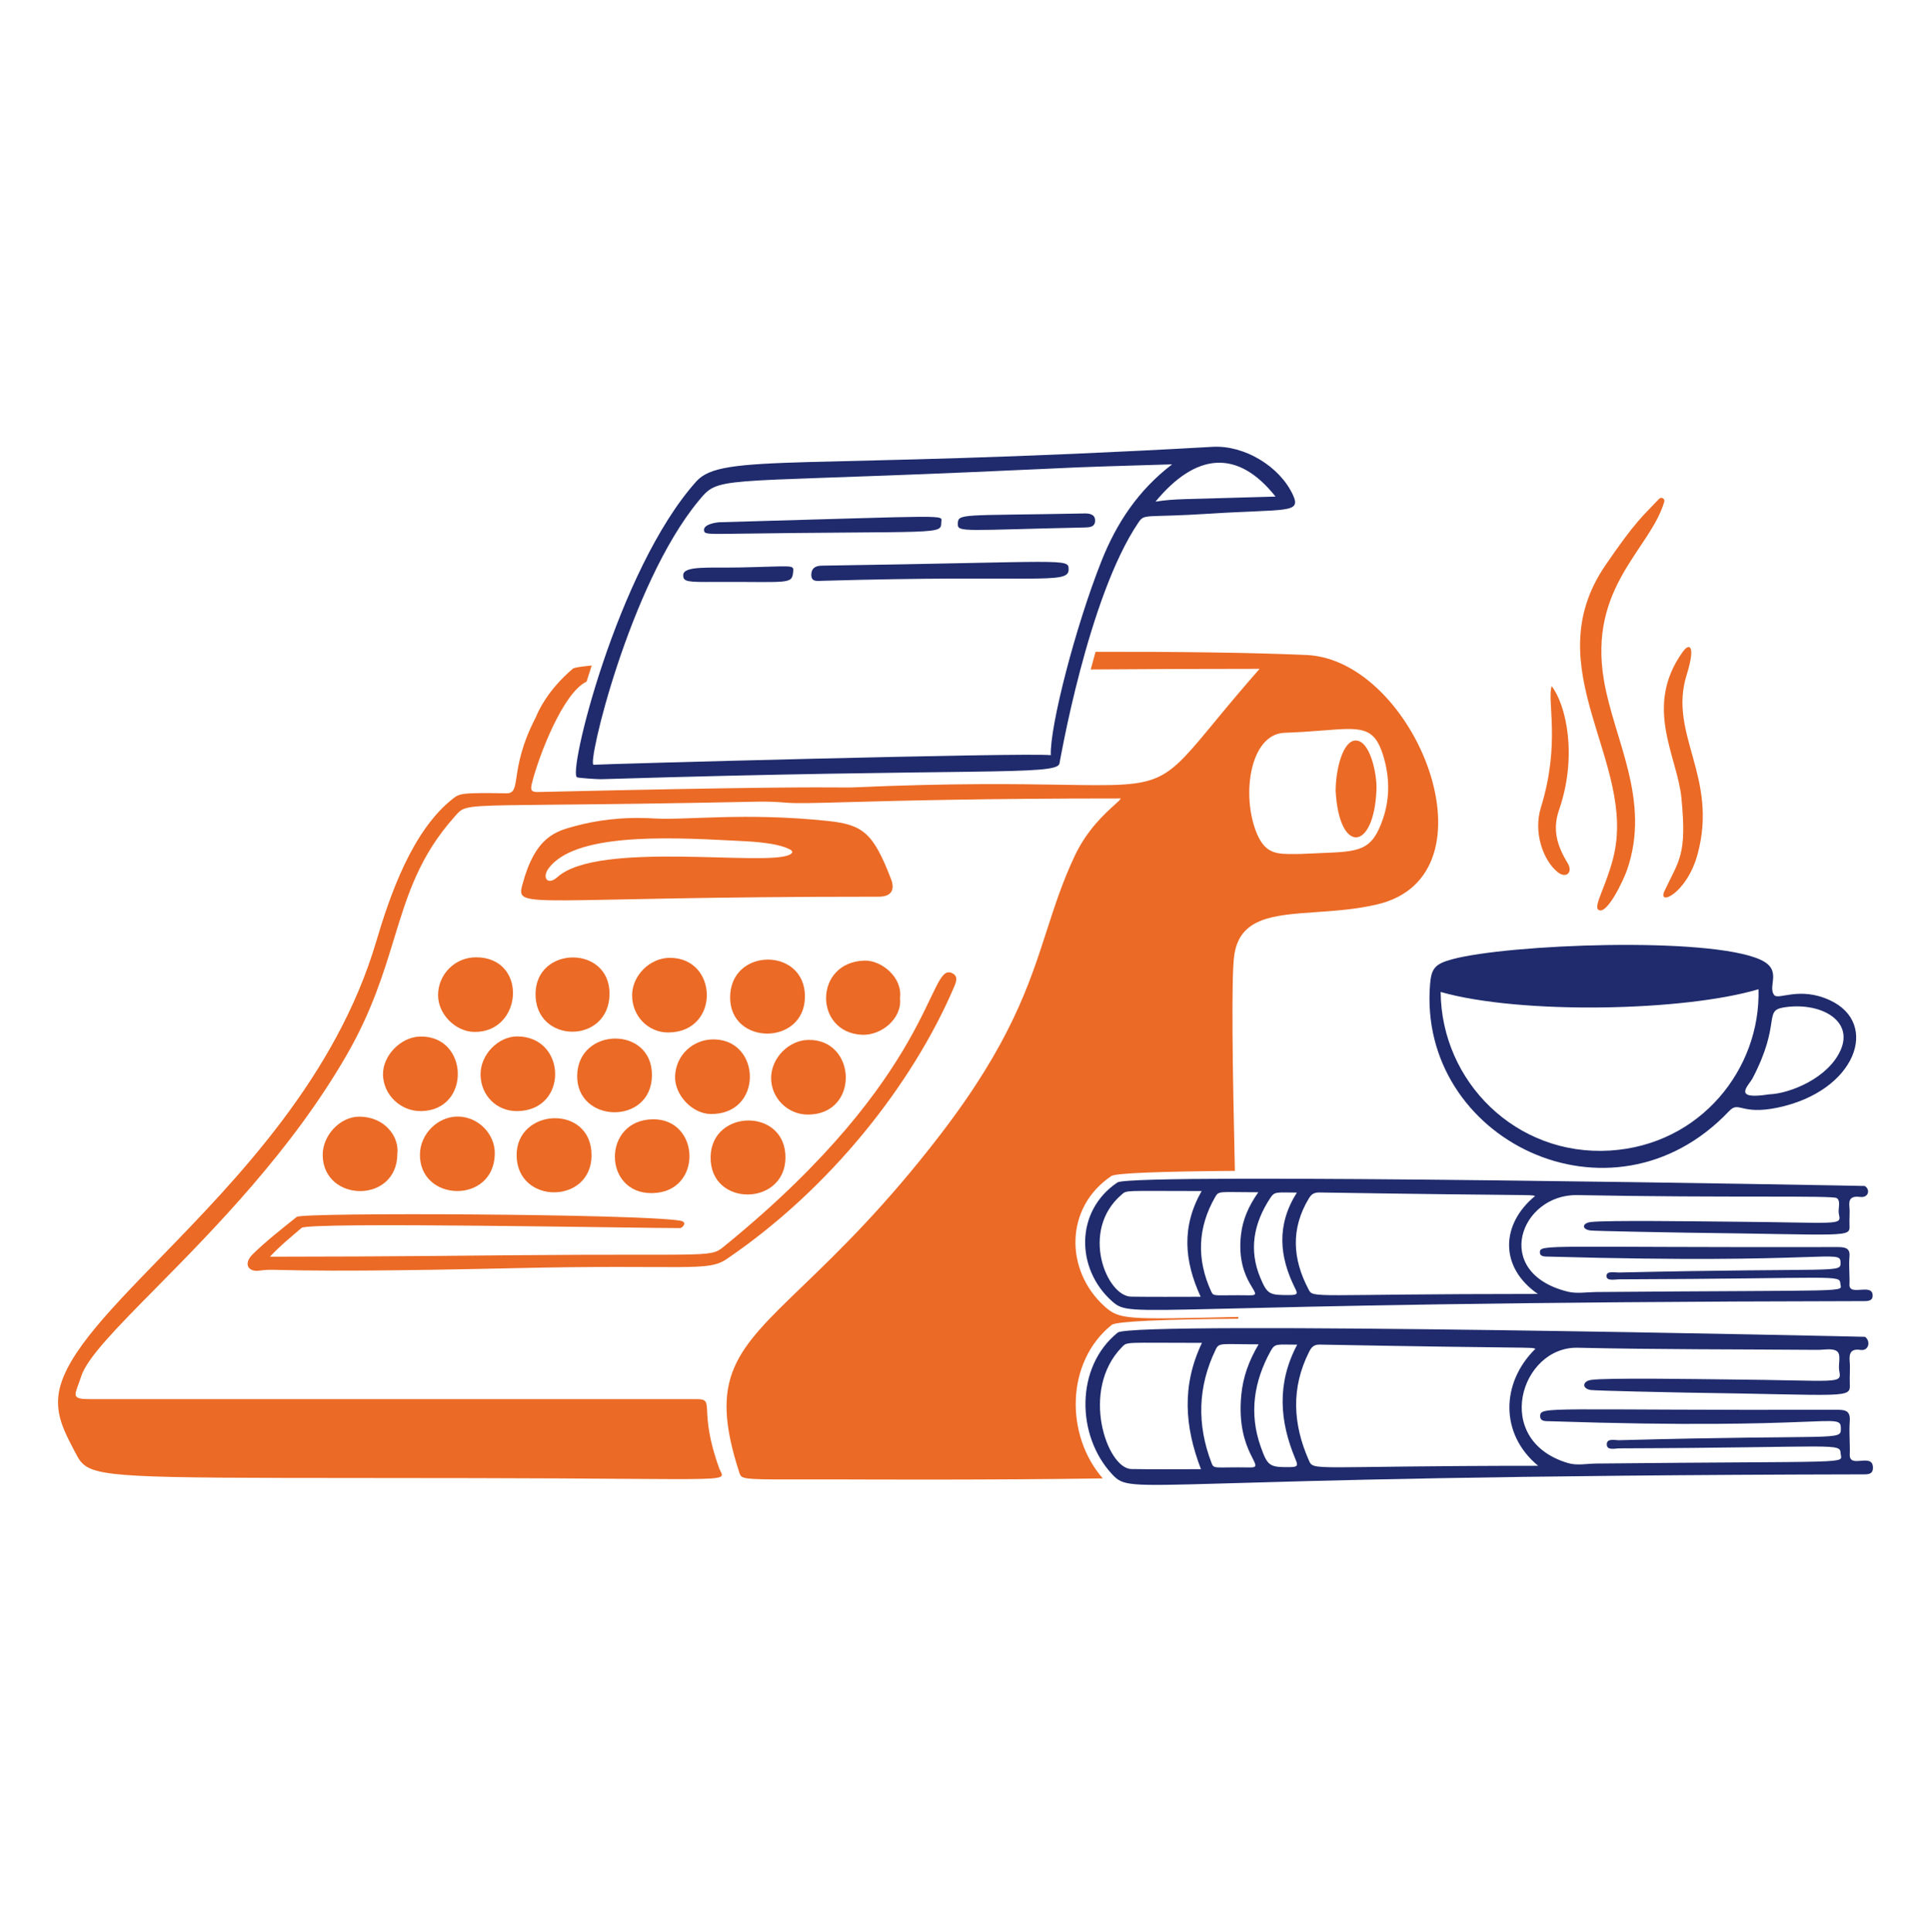 <svg xmlns="http://www.w3.org/2000/svg" width="2563" height="2564" viewBox="0 0 2563 2564" fill="none"><path d="M1182.71 1166.71C1159.12 1105.56 1145.65 1094.46 1098.72 1089.52C989.151 1077.98 911.146 1088.74 868.318 1086.21C823.658 1083.57 789.288 1089.37 763.927 1096.17C737.528 1103.26 710.45 1110.1 693.303 1174.27C684.23 1208.26 698.135 1190.03 1166.59 1190.03C1182.34 1190.03 1188.41 1181.52 1182.7 1166.72L1182.71 1166.71ZM1047.93 1134.35C1016.05 1150.21 794.132 1115.31 739.937 1163.97C726.699 1175.85 719.139 1164.62 728.096 1152.5C761.992 1106.7 878.39 1110.49 972.747 1115.58C991.393 1116.61 1028.88 1117.39 1048.07 1127.11C1052.57 1129.39 1052.93 1131.86 1047.95 1134.35H1047.93Z" fill="#EB6A25"></path><path d="M358.256 1667.82C505.91 1667.82 674.017 1665.91 674.299 1665.91C959.266 1663.27 941.082 1670.43 964.175 1651.57C1240.59 1425.81 1232.1 1278.08 1262.97 1291.15C1272.12 1295.02 1269.52 1302.46 1266.22 1310.14C1210.93 1439.26 1101.6 1577.92 964.226 1671.11C938.826 1688.34 909.903 1677.88 683.59 1683.01C358.217 1690.39 371.609 1682.52 344.556 1686.29C328.576 1688.52 323.053 1676.65 335.407 1664.56C353.719 1646.64 373.967 1631.01 393.869 1614.97C401.609 1608.74 849.096 1610.93 902.765 1619.99C913.696 1621.83 905.2 1629.83 902.957 1629.84C853.773 1630.04 409.772 1621.34 400.25 1629.59C386.449 1641.54 372.121 1652.97 358.256 1667.82Z" fill="#EB6A25"></path><path d="M785.162 1533.14C785.226 1598.33 686.717 1599.03 685.73 1533.84C684.769 1470.25 785.085 1464.84 785.162 1533.14Z" fill="#EB6A25"></path><path d="M1068.39 1322.86C1067.87 1388.07 969.019 1387.64 969.096 1323.77C969.173 1256.97 1068.91 1256.85 1068.39 1322.86Z" fill="#EB6A25"></path><path d="M631.92 1270.46C701.096 1270.72 693.932 1370.5 629.485 1369.5C604.253 1369.1 581.301 1345.7 581.442 1320.47C581.52 1307.15 586.879 1294.4 596.343 1285.03C605.807 1275.65 618.602 1270.42 631.92 1270.47V1270.46Z" fill="#EB6A25"></path><path d="M886.964 1370.24C860.334 1370.37 839.048 1348.53 838.997 1321.04C838.946 1294.83 862.372 1271.35 888.719 1271.17C953.679 1270.72 956.216 1369.89 886.964 1370.24Z" fill="#EB6A25"></path><path d="M948.553 1379.43C1010.77 1381.12 1012.78 1479.4 943.17 1478.43C918.809 1478.08 895.268 1453.16 896.037 1428.56C896.908 1400.2 919.988 1378.65 948.553 1379.43Z" fill="#EB6A25"></path><path d="M1072.47 1479.21C1045.55 1479.29 1023.41 1457.27 1023.52 1430.57C1023.64 1404.11 1046.87 1380.44 1073.06 1380.1C1137.42 1379.25 1141.05 1479 1072.47 1479.2V1479.21Z" fill="#EB6A25"></path><path d="M865.32 1427.24C864.718 1493.72 764.761 1491.16 766.106 1427.01C767.452 1362.86 865.922 1361.23 865.32 1427.24Z" fill="#EB6A25"></path><path d="M1042.53 1537.07C1041.47 1601.06 941.902 1602.18 943.209 1535.18C944.439 1471.34 1043.63 1470.02 1042.53 1537.07Z" fill="#EB6A25"></path><path d="M559.028 1474.59C531.77 1475.02 508.755 1452.99 508.344 1426.07C507.96 1401.03 531.77 1376.43 557.144 1375.65C622.59 1373.65 625.691 1473.57 559.028 1474.59Z" fill="#EB6A25"></path><path d="M686.666 1474.59C659.357 1474.98 638.148 1453.95 637.841 1426.17C637.546 1399.71 661.292 1375.21 686.999 1375.47C752.215 1376.12 754.829 1473.63 686.666 1474.59Z" fill="#EB6A25"></path><path d="M527.401 1531.09C527.35 1597.73 429.431 1596.08 428.316 1533.4C427.842 1507.14 451.229 1481.85 477.038 1481.95C510.37 1482.08 530.054 1508.13 527.414 1531.11L527.401 1531.09Z" fill="#EB6A25"></path><path d="M656.743 1531.54C655.397 1598.59 556.35 1595.41 557.401 1531.72C557.837 1504.93 580.852 1481.9 607.303 1481.82C634.457 1481.75 657.281 1504.72 656.743 1531.54Z" fill="#EB6A25"></path><path d="M865.269 1583.45C799.899 1584.08 799.22 1486.39 866.46 1485.45C929.895 1484.57 933.227 1582.78 865.269 1583.45Z" fill="#EB6A25"></path><path d="M809.011 1319.18C808.498 1386.18 710.322 1385.66 710.809 1318.95C711.284 1254.98 809.511 1254.08 809.024 1319.18H809.011Z" fill="#EB6A25"></path><path d="M1194.55 1324.64C1197.73 1351.63 1169.78 1374.51 1144.05 1373.3C1079.92 1370.29 1080.05 1276.44 1147.78 1274.85C1169.65 1274.33 1198.28 1296.83 1194.55 1324.64Z" fill="#EB6A25"></path><path d="M1772.79 1049.38C1772.94 1020.84 1782.41 982.691 1799.47 982.742C1818.45 982.794 1827.76 1026.84 1826.98 1047.74C1823.92 1129.94 1777.31 1134.42 1772.79 1049.38Z" fill="#EB6A25"></path><path fill-rule="evenodd" clip-rule="evenodd" d="M785.367 883.246C770.719 884.644 762.031 886.028 760.467 887.349C725.995 916.578 714.115 944.923 711.578 950.987C711.347 951.538 711.193 951.91 711.104 952.077C691.958 988.896 688.037 1014.88 685.564 1031.23C683.308 1046.1 682.27 1053 672.082 1052.83C614.005 1051.91 610.275 1052.85 601.612 1059.59C547.341 1101.72 517.674 1187.61 499.31 1249.64C446.179 1429.12 315.082 1564.04 212.921 1669.16C138.683 1745.57 79.722 1806.25 77.12 1856.85C75.839 1881.48 86.347 1901.63 96.919 1921.96V1921.97C97.752 1923.54 98.572 1925.11 99.38 1926.69L99.457 1926.83C101.981 1931.72 104.147 1935.91 107.043 1939.51C124.6 1961.25 169.055 1961.29 482.292 1961.5C525.786 1961.54 574.457 1961.56 628.96 1961.66C715.41 1961.82 779.536 1962.27 826.99 1962.61C934.892 1963.38 956.498 1963.54 958.049 1958.04C958.433 1956.66 957.562 1954.92 956.473 1952.75C955.832 1951.46 955.101 1950.01 954.512 1948.4C940.403 1909.27 939.262 1886.45 938.596 1873.37C937.929 1859.98 937.763 1856.81 924.691 1856.82H119.486C96.766 1856.99 98.316 1852.81 103.814 1837.87C104.98 1834.72 106.325 1831.08 107.645 1826.91C115.539 1802.04 154.843 1762.24 206.974 1709.42C283.39 1632 387.397 1526.64 460.506 1399.47C493.659 1341.79 508.96 1291.76 523.044 1245.73C540.754 1187.81 556.529 1136.22 603.509 1083.71L604.957 1082.07C606.751 1080.03 608.263 1078.33 609.993 1076.87C619.336 1069.05 635.111 1068.88 736.119 1067.92C793.735 1067.37 879.07 1066.55 1006.75 1063.89C1019.16 1063.64 1031.57 1064.23 1043.96 1065.29C1057.13 1066.41 1081.2 1065.75 1124.91 1064.55C1190.91 1062.73 1301.71 1059.67 1487.49 1059.67C1487.15 1061.14 1484.03 1063.96 1479.2 1068.32C1466.7 1079.6 1442.84 1101.13 1426.46 1135.92C1410.3 1170.23 1400.01 1202.07 1389.38 1234.99C1366.05 1307.2 1341.03 1384.69 1248.5 1505.29C1174.94 1601.17 1112.66 1661.19 1065.32 1706.83C976.425 1792.5 940.223 1827.4 981.026 1953.49L981.206 1954.04C981.718 1955.63 982.141 1956.95 982.884 1958.05C986.601 1963.51 998.39 1963.5 1068.77 1963.42C1083.85 1963.41 1101.65 1963.38 1122.63 1963.42H1124.04H1124.07C1141.85 1963.5 1320.83 1964.29 1463.72 1962.04C1413.65 1904.69 1414.43 1807.34 1475.54 1758.34C1481.72 1753.39 1547.87 1750.93 1643.6 1750.11L1643.55 1747.75L1637.65 1747.89H1637.64C1496.02 1751.17 1485.78 1751.4 1466.37 1734.02C1413.52 1686.69 1412.57 1602.73 1475.16 1560.71C1481.17 1556.68 1545.51 1554.62 1639.04 1553.89C1636 1418.9 1633.98 1294.83 1638.36 1266.76C1646.06 1217.49 1690.41 1214.43 1746.38 1210.55C1771.94 1208.78 1799.93 1206.86 1827.96 1200.27C1992.12 1161.68 1878.69 875.631 1734.14 869.259H1734.11C1660.85 866.042 1561.49 864.837 1454.14 865.042C1451.94 872.841 1449.79 880.657 1447.71 888.489C1518.63 887.951 1593.61 887.631 1671.84 887.631C1651.43 910.938 1631.41 934.577 1611.77 958.538C1579.18 997.972 1561.69 1019.14 1539.23 1030.28C1513.25 1043.19 1480.58 1042.65 1410.11 1041.51C1350.69 1040.53 1264.38 1039.14 1132.51 1044.97V1045C1128.54 1045.16 1124.39 1045.14 1116.3 1045.07C1087.69 1044.85 1009.68 1044.27 715.051 1051.1C705.952 1051.3 703.492 1049.65 705.901 1039.92C714.897 1003.52 747.396 919.027 778.536 904.643C780.715 897.605 782.996 890.464 785.367 883.246ZM1835.86 1085.89C1821.2 1129.52 1805.04 1130.15 1751.93 1132.2C1744.12 1132.49 1735.51 1132.84 1725.99 1133.34C1723.6 1133.34 1721.3 1133.36 1719.07 1133.38C1695.35 1133.62 1679.48 1133.77 1667.94 1105.53C1647.11 1054.6 1659.45 974.05 1705.02 972.512C1722.22 971.873 1739.4 970.826 1756.55 969.371C1806.56 965.435 1823.89 964.063 1835.76 1002.25C1844.32 1029.8 1845.17 1058.18 1835.86 1085.89Z" fill="#EB6A25"></path><path d="M1090.77 770.828C1084.7 771.008 1076.8 772.431 1076.83 762.918C1076.86 754.636 1081.64 750.842 1090.64 750.714C1418.43 745.893 1418.25 740.419 1418.38 755.777C1418.54 776.469 1374.91 762.534 1090.77 770.828Z" fill="#1F2B6C"></path><path d="M1716.11 656.845C1698.44 618.641 1651.35 590.63 1609.52 593.001C1063.63 623.962 958.715 600.424 924.204 638.923C819.044 756.187 751.983 1031.29 766.259 1031.64C766.131 1032.23 791.031 1034.32 799.232 1034.07C1291.12 1019.09 1402.79 1029.78 1406.18 1013.38C1406.46 1012.84 1443.92 792.378 1510.9 693.651C1519.44 681.075 1517.63 687.382 1606.32 681.677C1706.98 675.203 1727.61 681.729 1716.12 656.871L1716.11 656.845ZM1462.13 744.175C1427.49 831.351 1393.35 963.82 1394.72 1002.24C1362.43 998.562 792.632 1014.11 787.955 1014.97C778.331 1016.73 835.627 775.52 927.075 664.896C954.614 631.577 946.733 641.358 1287.93 626.641C1481.53 618.282 1385.6 621.411 1555.78 616.244C1510.63 650.679 1481.89 694.497 1462.14 744.188L1462.13 744.175ZM1533.65 665.768C1587.07 601.168 1642.33 595.117 1693.01 659.037C1566.36 662.896 1560.44 661.627 1533.65 665.768Z" fill="#1F2B6C"></path><path d="M1249.37 693.125C1248.95 710.266 1249.68 704.343 961.778 708.509C936.519 708.881 934.943 707.843 934.443 703.945C933.354 695.458 951.666 693.177 955.306 693.087C1268.89 684.356 1249.63 682.626 1249.37 693.125Z" fill="#1F2B6C"></path><path d="M982.845 753.072C1053.62 751.636 1053.73 748.88 1052.74 759.046C1051.07 776.251 1046.77 771.789 948.117 772.315C913.337 772.507 906.596 772.443 906.827 763.238C907.134 750.508 941.248 753.918 982.845 753.072Z" fill="#1F2B6C"></path><path d="M1271.3 695.754C1271.4 680.78 1274.02 684.664 1439.48 681.421C1445.89 681.293 1453.45 682.485 1453.53 690.651C1453.6 699.702 1446.11 699.907 1438.94 700.061C1280.79 703.484 1271.22 706.74 1271.3 695.741V695.754Z" fill="#1F2B6C"></path><path d="M2455.17 1930.22C2455.69 1915.68 2454.08 1900.94 2455.17 1886.48C2456.11 1874 2451.37 1870.98 2439.76 1871C2053.59 1871.82 2044.32 1865.82 2044.27 1879.36C2044.25 1886.83 2051.72 1885.99 2057.05 1886.17C2428.95 1898.45 2443.11 1873.28 2443.35 1895.55C2443.52 1912.88 2443.7 1903.37 2149.2 1911.36C2143.41 1911.51 2132.43 1908.26 2132.68 1917.13C2132.91 1925.33 2143.63 1922.19 2149.65 1922.17C2443.29 1921.19 2441.9 1914.18 2443.14 1929.31C2444.29 1943.31 2466.26 1938.78 2118.77 1942.32C2106.2 1942.45 2093.21 1945.27 2081.12 1941.68C1979.69 1911.5 2018.23 1786.86 2094.1 1788.62C2200.04 1791.07 2306.03 1790.62 2412 1791.47C2421 1791.54 2432.58 1788.88 2438.3 1793.38C2444.24 1798.06 2439.54 1810.35 2441.19 1819.12C2444.7 1837.72 2442.64 1831.98 2292.01 1830.68C2259.27 1830.4 2132.62 1828.22 2111.78 1831.35C2100.25 1833.08 2099.54 1842.67 2111.03 1844.7C2116.64 1845.68 2225.14 1848.02 2237.96 1848.18C2454.72 1851.17 2456.06 1856.64 2455.22 1836.44C2454.81 1826.61 2455.92 1816.67 2455.07 1806.9C2454.11 1795.77 2456.72 1789.6 2469.37 1791.53C2480.7 1793.26 2483.16 1779.62 2475.42 1774.15C2475.16 1773.97 1503.48 1752.55 1483.59 1768.51C1427.03 1813.89 1428.37 1905.49 1476.2 1956.63C1504.81 1987.22 1498.94 1958.58 2474.56 1956.68C2480.82 1956.68 2485.88 1955.69 2485.97 1948.24C2486.21 1926.82 2454.44 1950.13 2455.15 1930.22H2455.17ZM1501.65 1949.61C1469.17 1949.02 1433.29 1844.96 1489 1787.94C1496.5 1780.26 1491.36 1782.17 1595.33 1782.17C1568.43 1838.64 1572.16 1892.86 1594.03 1949.79C1562.17 1949.79 1531.89 1950.17 1501.64 1949.61H1501.65ZM1659.26 1947.5C1612.31 1946.67 1611.37 1950.22 1608.11 1941.73C1588.47 1890.6 1589.67 1840.38 1613.65 1790.89C1618.23 1781.44 1620.14 1784.11 1670.54 1784.11C1657.45 1806.22 1649.85 1827.7 1647.57 1851.13C1639.99 1929.1 1682.45 1947.9 1659.26 1947.49V1947.5ZM1713.1 1947.04C1685.38 1947.32 1682.66 1946.37 1673.36 1920.08C1657.66 1875.76 1664.21 1833.48 1686.54 1792.95C1692.39 1782.35 1695.1 1784.57 1721.76 1784.57C1694.35 1836.18 1698.44 1886.32 1719.37 1936.35C1722.73 1944.37 1723.08 1946.92 1713.1 1947.02V1947.04ZM1737.1 1937.76C1715.98 1889.8 1713.44 1842.03 1737.46 1794.29C1740.25 1788.72 1743.27 1784.3 1751.48 1784.45C2037.7 1789.81 2031.09 1787.4 2037.96 1790.02C1992.3 1834.82 1990.35 1903.01 2041.58 1945.31C1736.92 1945.31 1743.88 1953.14 1737.1 1937.76Z" fill="#1F2B6C"></path><path d="M2454.78 1704.6C2455.29 1692.42 2453.7 1680.07 2454.78 1667.97C2455.71 1657.52 2450.97 1655.01 2439.36 1655.04C2053.19 1655.79 2043.93 1650.72 2043.88 1662.02C2043.85 1668.28 2051.32 1667.56 2056.65 1667.72C2428.56 1678.13 2442.72 1656.93 2442.95 1675.57C2443.13 1690.09 2443.31 1682.13 2148.81 1688.79C2143.01 1688.92 2132.03 1686.18 2132.29 1693.63C2132.52 1700.48 2143.23 1697.86 2149.25 1697.84C2442.9 1696.92 2441.5 1691.14 2442.74 1703.82C2443.9 1715.53 2465.86 1711.82 2118.37 1714.71C2105.8 1714.82 2092.82 1717.18 2080.72 1714.18C1979.29 1688.95 2017.84 1584.58 2093.7 1586.05C2292.12 1589.9 2432.11 1586.22 2437.9 1590.04C2443.85 1593.95 2439.14 1604.24 2440.8 1611.59C2444.31 1627.17 2442.24 1622.35 2291.62 1621.27C2258.87 1621.04 2132.22 1619.19 2111.39 1621.81C2099.85 1623.26 2099.15 1631.28 2110.63 1632.99C2116.24 1633.82 2224.75 1635.76 2237.56 1635.91C2454.33 1638.45 2455.66 1643 2454.83 1626.08C2454.42 1617.85 2455.52 1609.53 2454.67 1601.35C2453.71 1592.04 2456.33 1586.87 2468.98 1588.49C2480.3 1589.94 2482.73 1578.55 2475.02 1573.95C2474.77 1573.8 1503.08 1555.87 1483.2 1569.25C1426.63 1607.27 1427.96 1683.91 1475.8 1726.74C1504.4 1752.34 1498.55 1728.37 2474.17 1726.76C2480.42 1726.76 2485.48 1725.93 2485.57 1719.7C2485.81 1701.78 2454.05 1721.28 2454.75 1704.62L2454.78 1704.6ZM1501.25 1720.82C1468.78 1720.32 1432.92 1633.27 1488.6 1585.5C1496.11 1579.07 1490.96 1580.67 1594.93 1580.67C1568.03 1627.96 1571.76 1673.33 1593.63 1720.98C1561.78 1720.98 1531.49 1721.29 1501.24 1720.83L1501.25 1720.82ZM1658.86 1719.06C1611.91 1718.37 1610.97 1721.33 1607.72 1714.23C1588.09 1671.43 1589.29 1629.38 1613.25 1587.96C1617.83 1580.05 1619.74 1582.3 1670.14 1582.3C1657.06 1600.82 1649.46 1618.79 1647.18 1638.41C1639.59 1703.68 1682.06 1719.41 1658.86 1719.07V1719.06ZM1712.7 1718.7C1684.98 1718.96 1682.26 1718.11 1672.96 1696.11C1657.26 1659.02 1663.81 1623.6 1686.15 1589.72C1691.99 1580.85 1694.71 1582.71 1721.36 1582.71C1693.95 1625.91 1698.03 1667.88 1718.98 1709.75C1722.34 1716.46 1722.68 1718.61 1712.7 1718.7ZM1736.68 1710.92C1715.56 1670.77 1713.03 1630.79 1737.03 1590.81C1739.83 1586.16 1742.85 1582.45 1751.05 1582.58C2037.28 1587.05 2030.66 1585.07 2037.53 1587.23C1991.87 1624.74 1989.93 1681.81 2041.16 1717.23C1736.5 1717.23 1743.45 1723.79 1736.68 1710.92Z" fill="#1F2B6C"></path><path d="M2336.25 1273.5C2366.76 1287.18 2345.49 1308.46 2354.85 1320.52C2360.43 1327.74 2387.84 1308.65 2428.62 1327.36C2495.52 1358.03 2463.68 1448.38 2359.11 1470.04C2310.03 1480.21 2308.46 1460.42 2294.83 1474.77C2138.91 1639.13 1881 1511.89 1898.14 1305.91C1899.87 1285.11 1904.81 1279.2 1927.47 1273.09C2001.65 1253.03 2267.46 1242.64 2336.26 1273.49L2336.25 1273.5ZM2334.05 1312.84C2235.27 1342.3 2018.05 1346.63 1912.16 1316.46C1913.1 1435.45 2012.24 1534.58 2136.85 1526.95C2257.27 1519.58 2337.07 1418.22 2334.05 1312.83V1312.84ZM2348.09 1452.35C2375.09 1451.52 2426.71 1431.07 2443.18 1393.34C2460.67 1353.28 2414.6 1329.13 2366.92 1337.1C2340.65 1341.5 2364.19 1357.95 2326.4 1430.63C2321.15 1440.72 2297.74 1460.27 2348.09 1452.34V1452.35Z" fill="#1F2B6C"></path><path d="M2202.14 661.999C2205.06 658.896 2210.16 661.819 2208.97 665.909C2190.44 729.073 2107.73 778.648 2128.92 903.117C2142.33 981.935 2191.86 1062.21 2159.38 1155.06C2154.93 1167.79 2132.94 1214.87 2121.68 1207.49C2114.62 1202.87 2131.33 1177.25 2141.17 1138.81C2173.82 1011.29 2036.62 888.079 2130.83 750.239C2171.17 691.203 2180.59 684.882 2202.14 661.999Z" fill="#EB6A25"></path><path d="M2238.68 895.668C2214.05 974.434 2280.9 1030.53 2253.31 1133.25C2239.11 1186.12 2199.37 1203.37 2209.31 1182.37C2228.86 1141.02 2239.18 1134.72 2231.72 1058.8C2226.29 1003.47 2181.22 938.089 2233.4 865.22C2242.66 852.272 2250.85 856.759 2238.68 895.681V895.668Z" fill="#EB6A25"></path><path d="M2059.56 910.617C2079.05 936.232 2093.92 1003.95 2069.29 1074.98C2060.28 1100.96 2066.67 1122.51 2080.75 1145.49C2088.17 1157.58 2078.8 1166.8 2067.12 1157.16C2048.22 1141.53 2034.92 1104.79 2045.25 1071.55C2071.6 986.742 2052.98 929.168 2059.58 910.617H2059.56Z" fill="#EB6A25"></path></svg>